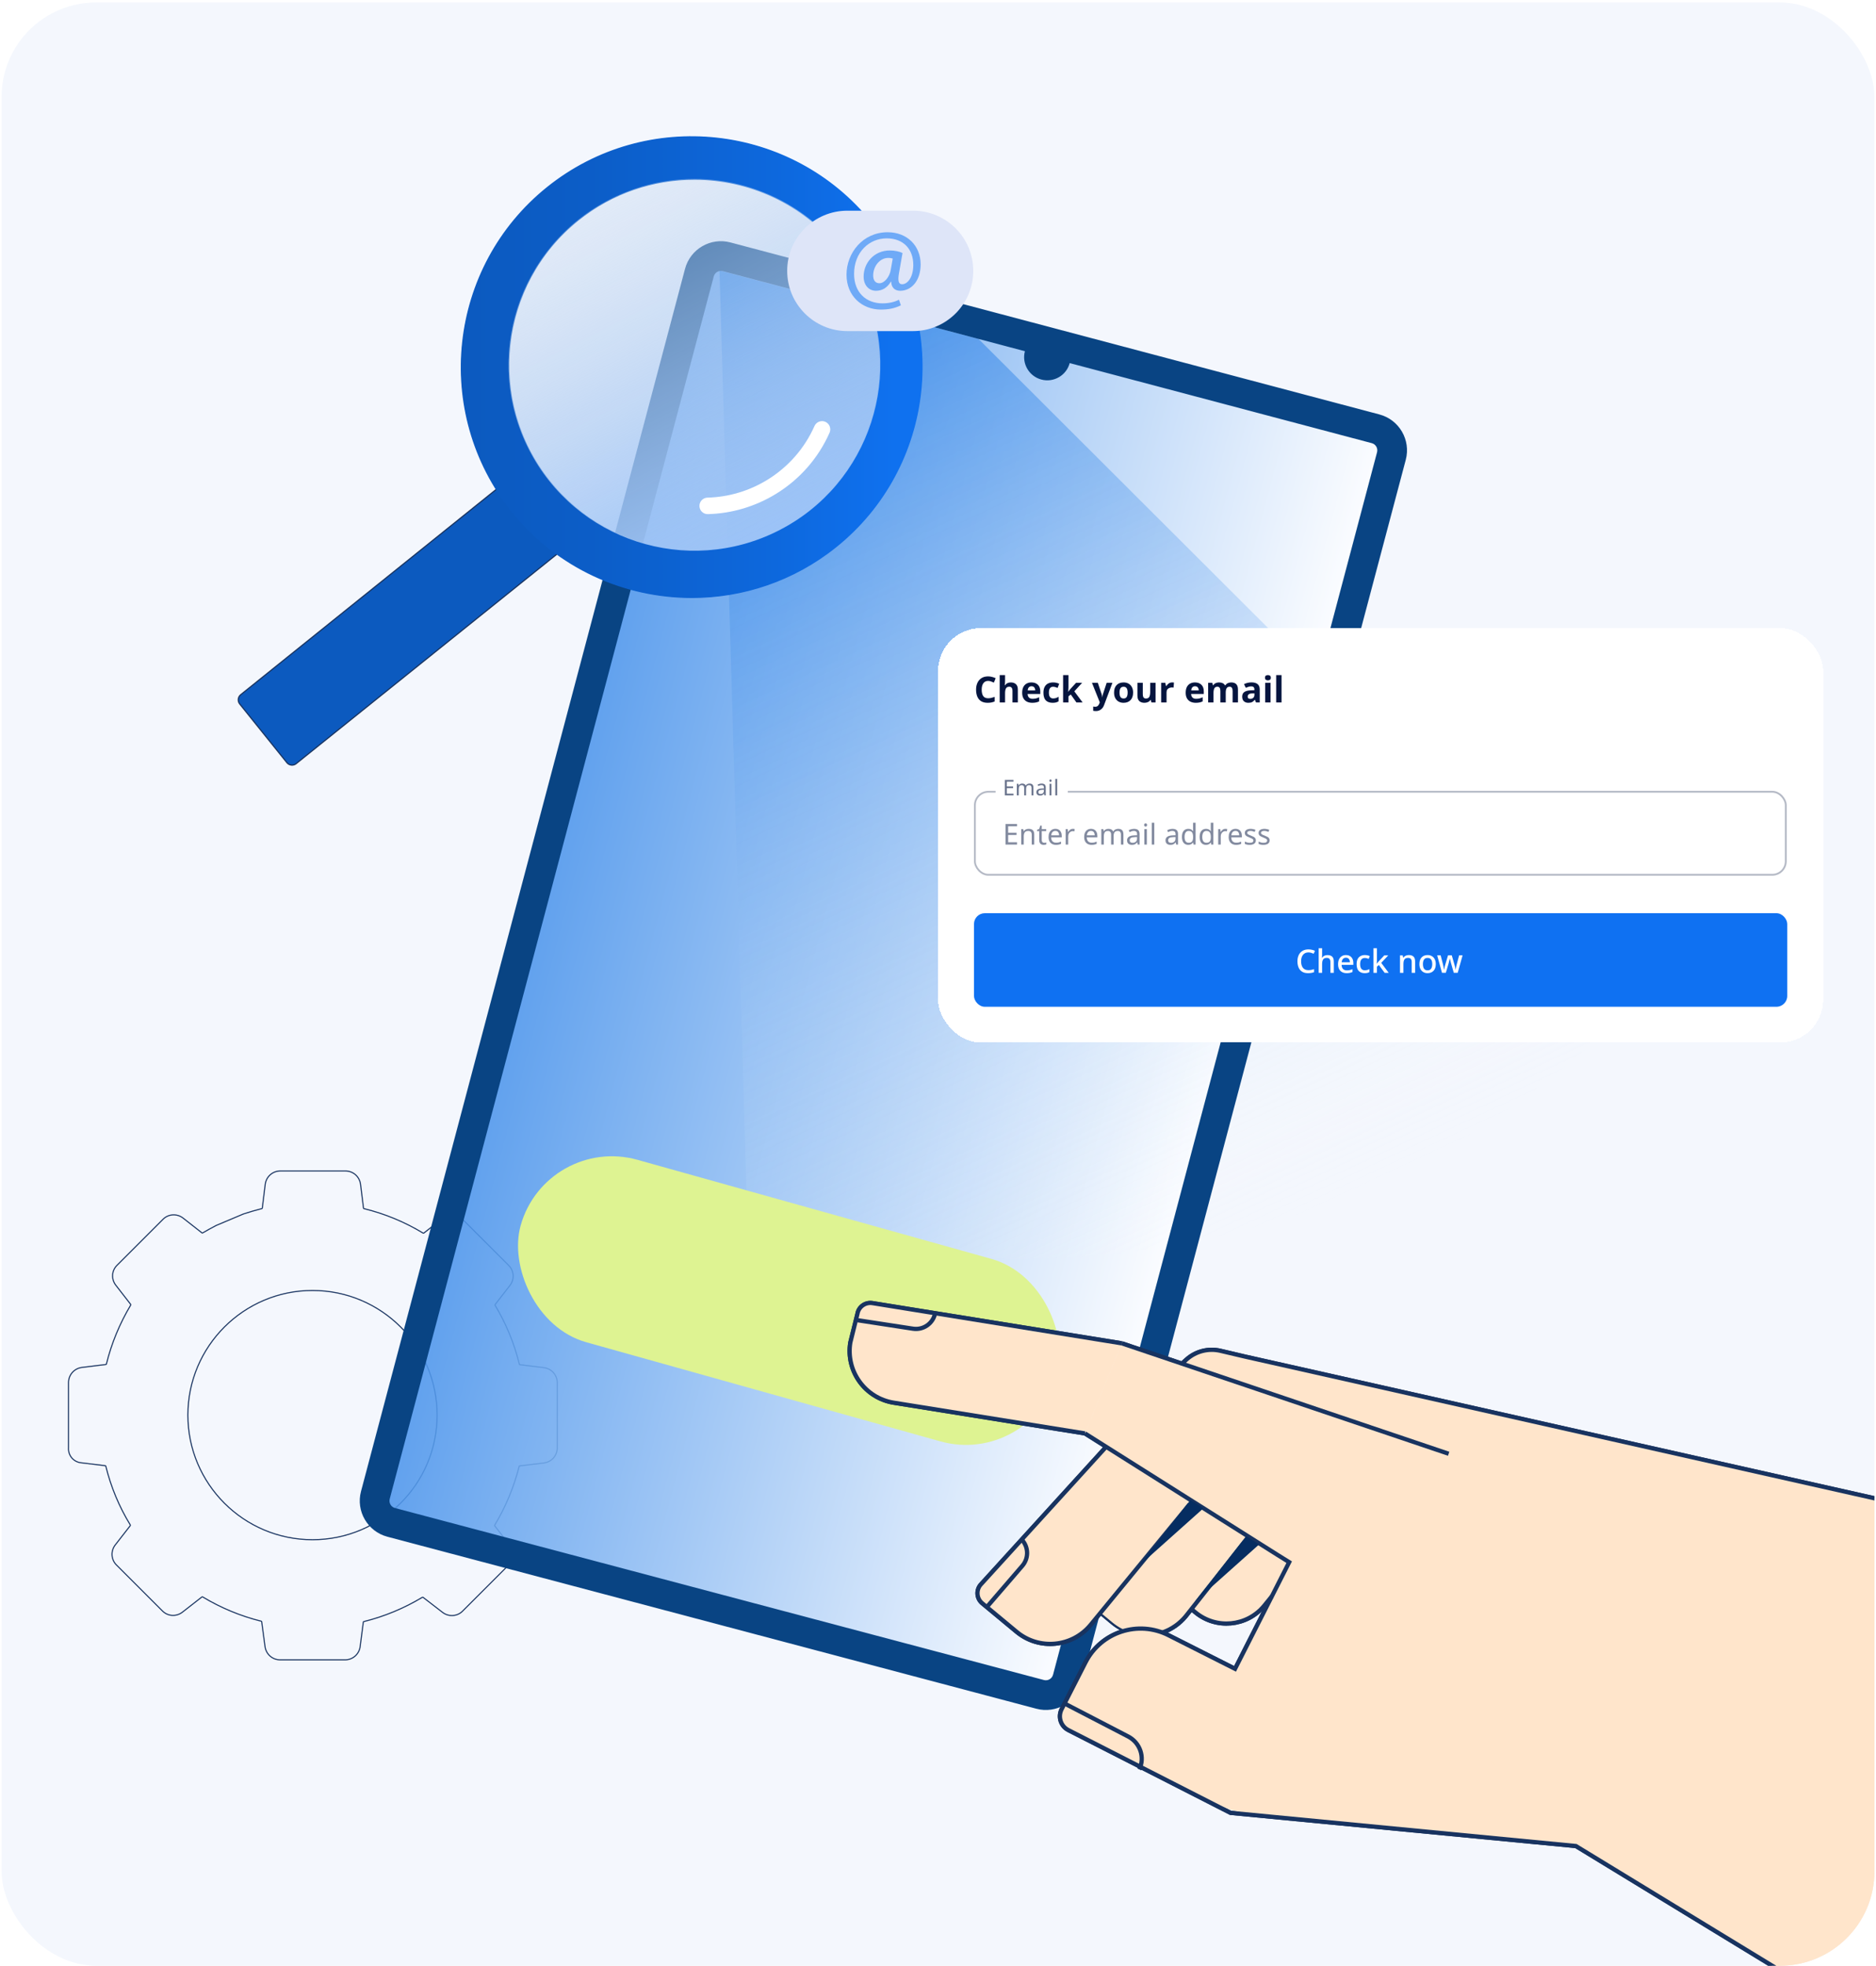 <svg width="584" height="612" viewBox="0 0 584 612" fill="none" xmlns="http://www.w3.org/2000/svg">
<g clip-path="url(#clip0_2519_15623)">
<rect x="0.5" y="0.77" width="583" height="611.17" rx="29.395" fill="#F4F7FD"/>
<g clip-path="url(#clip1_2519_15623)">
<path d="M25.223 455.369L32.767 456.283C32.886 456.283 32.946 456.344 32.946 456.463C34.532 462.909 37.083 469.047 40.548 474.708C40.609 474.769 40.609 474.888 40.548 474.949L35.863 480.968C34.406 482.851 34.586 485.531 36.232 487.167L50.582 501.517C52.286 503.22 54.897 503.339 56.781 501.886L62.861 497.143C62.922 497.082 63.041 497.082 63.102 497.143C68.762 500.551 74.9 503.102 81.286 504.687C81.404 504.687 81.466 504.806 81.466 504.867L82.502 512.59C82.81 514.962 84.812 516.726 87.187 516.726H107.434C109.805 516.726 111.811 514.962 112.119 512.59L113.094 504.989C113.094 504.87 113.155 504.809 113.274 504.809C119.659 503.224 125.801 500.673 131.458 497.265C131.519 497.204 131.638 497.204 131.699 497.265L137.776 501.95C139.659 503.407 142.339 503.227 143.975 501.581L158.324 487.232C160.028 485.528 160.147 482.916 158.694 481.032L154.009 475.013C153.948 474.952 153.948 474.833 154.009 474.772C157.416 469.112 159.967 462.974 161.61 456.527C161.61 456.409 161.729 456.348 161.79 456.348L169.334 455.433C171.705 455.125 173.47 453.123 173.47 450.752V430.444C173.47 428.072 171.705 426.067 169.334 425.759L161.851 424.844C161.732 424.844 161.671 424.783 161.671 424.665C160.086 418.218 157.535 412.019 154.127 406.359C154.066 406.298 154.066 406.179 154.127 406.118L158.751 400.159C160.208 398.276 160.028 395.596 158.382 393.96L144.032 379.611C142.329 377.907 139.717 377.788 137.833 379.242L131.936 383.866C131.875 383.927 131.756 383.927 131.695 383.866C125.977 380.397 119.778 377.846 113.332 376.264C113.213 376.264 113.152 376.146 113.152 376.085L112.237 368.669C111.929 366.298 109.927 364.533 107.556 364.533H87.248C84.877 364.533 82.871 366.298 82.566 368.669L81.652 376.085C81.652 376.203 81.591 376.264 81.472 376.264C79.589 376.752 77.644 377.301 75.812 377.907L67.302 381.494C65.907 382.223 64.443 383.019 63.109 383.805C63.048 383.866 62.929 383.866 62.868 383.805L56.971 379.181C55.087 377.724 52.408 377.904 50.771 379.55L36.422 393.899C34.718 395.603 34.599 398.215 36.053 400.098L40.677 406.057C40.738 406.118 40.738 406.237 40.677 406.298C37.269 412.016 34.718 418.157 33.133 424.604C33.133 424.722 33.014 424.783 32.953 424.783L25.47 425.698C23.099 426.006 21.334 428.008 21.334 430.383V450.691C21.155 453.123 22.919 455.125 25.23 455.376L25.223 455.369ZM97.278 401.738C118.741 401.738 136.072 419.126 136.072 440.532C136.072 461.937 118.684 479.325 97.278 479.325C75.873 479.325 58.485 461.937 58.485 440.532C58.485 419.126 75.873 401.738 97.278 401.738Z" stroke="#183360" stroke-width="0.339" stroke-miterlimit="10"/>
<path opacity="0.66" d="M435.287 137.621L220.211 80.635L116.001 473.945L331.076 530.931L435.287 137.621Z" fill="white"/>
<path opacity="0.66" d="M435.287 137.621L220.211 80.635L116.001 473.945L331.076 530.931L435.287 137.621Z" fill="url(#paint0_linear_2519_15623)"/>
<path opacity="0.66" d="M232.65 380.297L223.979 84.227L304.591 105.497L510.327 310.88L507.39 313.804C436.422 384.416 336.806 408.525 232.65 380.293V380.297Z" fill="url(#paint1_linear_2519_15623)"/>
<path d="M429.406 129.019L227.383 75.473C221.214 73.837 214.89 77.512 213.253 83.681L112.384 464.269C110.748 470.438 114.423 476.762 120.592 478.398L322.615 531.941C328.784 533.577 335.108 529.902 336.744 523.733L437.614 143.148C439.25 136.98 435.574 130.655 429.406 129.019ZM327.808 521.365C327.483 522.595 326.213 523.333 324.983 523.005L122.96 469.462C121.727 469.137 120.992 467.866 121.317 466.637L222.19 86.052C222.515 84.822 223.785 84.084 225.015 84.413L319.055 109.338C318.035 113.186 320.329 117.136 324.177 118.155C328.025 119.175 331.975 116.882 332.994 113.033L427.035 137.959C428.268 138.284 429.003 139.554 428.678 140.784L327.808 521.372V521.365Z" fill="#094483"/>
<path d="M182.259 165.364L168.17 176.685L92.192 237.735C91.308 238.443 90.017 238.304 89.309 237.42L74.621 219.144C73.913 218.26 74.052 216.97 74.936 216.262L165.003 143.895" fill="#0C5ABF"/>
<path d="M90.911 238.37C90.83 238.37 90.748 238.367 90.664 238.356C90.071 238.292 89.539 238.001 89.163 237.533L74.478 219.261C73.706 218.299 73.862 216.89 74.82 216.121L164.887 143.754L165.117 144.038L75.051 216.405C74.248 217.049 74.119 218.228 74.766 219.031L89.451 237.306C89.763 237.696 90.21 237.94 90.704 237.994C91.202 238.048 91.687 237.906 92.076 237.594L182.143 165.227L182.373 165.512L92.307 237.879C91.907 238.201 91.419 238.373 90.911 238.373V238.37Z" fill="#183360"/>
<path d="M170.395 58.383C139.518 83.193 134.596 128.338 159.406 159.218C184.216 190.098 229.361 195.017 260.242 170.204C291.119 145.394 296.041 100.249 271.227 69.368C246.421 38.491 201.276 33.573 170.395 58.383ZM179.945 68.518C204.846 48.511 241.251 52.478 261.261 77.38C281.268 102.281 277.301 138.687 252.4 158.696C227.498 178.703 191.093 174.736 171.083 149.835C151.076 124.933 155.043 88.528 179.945 68.518Z" fill="url(#paint2_linear_2519_15623)"/>
<path d="M215.388 186.166C194.328 186.166 173.451 176.982 159.264 159.327C134.43 128.419 139.372 83.068 170.28 58.234C201.187 33.4 246.539 38.343 271.373 69.25C296.206 100.158 291.264 145.509 260.357 170.343C247.105 180.99 231.194 186.166 215.388 186.166ZM170.51 58.522C139.759 83.23 134.843 128.348 159.552 159.1C173.664 176.664 194.439 185.8 215.391 185.8C231.119 185.8 246.942 180.654 260.13 170.058C290.881 145.35 295.797 100.232 271.088 69.484C246.38 38.732 201.262 33.817 170.51 58.522ZM216.285 171.634C214.165 171.634 212.031 171.518 209.89 171.285C194.483 169.604 180.652 162.027 170.944 149.947C150.903 125.005 154.89 88.413 179.833 68.373C191.916 58.664 207.054 54.243 222.461 55.924C237.867 57.604 251.698 65.182 261.407 77.261C281.447 102.204 277.46 138.795 252.518 158.836C242.115 167.196 229.442 171.634 216.285 171.634ZM216.119 55.971C203.443 55.971 190.689 60.117 180.063 68.657C155.28 88.569 151.317 124.934 171.232 149.717C180.879 161.722 194.622 169.252 209.93 170.919C225.242 172.589 240.282 168.192 252.288 158.548C277.07 138.636 281.034 102.271 261.119 77.488C249.744 63.332 232.999 55.968 216.116 55.968L216.119 55.971Z" fill="url(#paint3_linear_2519_15623)"/>
<path d="M267.769 87.376C282.237 115.871 270.868 150.701 242.373 165.169C213.877 179.637 179.047 168.269 164.579 139.773C150.111 111.278 161.479 76.448 189.975 61.98C210.645 51.485 234.646 54.585 251.793 67.955C258.287 73.016 263.795 79.55 267.769 87.379V87.376Z" fill="url(#paint4_linear_2519_15623)"/>
<path d="M218.488 155.672C218.938 155.221 219.551 154.94 220.236 154.92C226.814 154.75 233.271 152.823 238.907 149.354C245.405 145.353 250.469 139.571 253.552 132.623C254.127 131.326 255.645 130.743 256.939 131.316C258.236 131.892 258.819 133.409 258.247 134.703C254.744 142.603 248.989 149.181 241.6 153.727C235.191 157.67 227.851 159.859 220.371 160.052C218.952 160.089 217.773 158.968 217.736 157.552C217.715 156.82 218.007 156.149 218.488 155.668V155.672Z" fill="white"/>
<path d="M284.231 65.588H263.795C253.443 65.588 245.052 73.979 245.052 84.331C245.052 94.682 253.443 103.074 263.795 103.074H284.231C294.583 103.074 302.974 94.682 302.974 84.331C302.974 73.979 294.583 65.588 284.231 65.588Z" fill="#DEE5F8"/>
<path d="M280.434 95.057C278.425 96.026 276.559 96.372 274.174 96.372C268.466 96.372 263.521 92.256 263.521 85.511C263.521 78.767 268.571 72.297 276.318 72.297C282.409 72.297 286.593 76.518 286.593 82.293C286.593 87.412 283.72 90.525 280.228 90.525C278.707 90.525 277.494 89.661 277.426 87.69H277.321C276.18 89.593 274.625 90.525 272.687 90.525C270.539 90.525 268.849 88.865 268.849 86.097C268.849 81.843 272.098 77.968 277.013 77.968C278.534 77.968 280.058 78.313 280.956 78.764L279.848 85.095C279.435 87.412 279.743 88.486 280.783 88.486C282.409 88.553 284.31 86.446 284.31 82.466C284.31 77.693 281.369 74.201 276.01 74.201C270.651 74.201 265.875 78.455 265.875 85.271C265.875 91.047 269.611 94.438 274.73 94.438C276.6 94.438 278.466 94.058 279.852 93.296L280.441 95.061L280.434 95.057ZM277.907 80.495C277.562 80.39 277.115 80.288 276.525 80.288C273.896 80.288 271.82 82.849 271.82 85.786C271.82 87.205 272.477 88.174 273.754 88.174C275.383 88.174 276.938 86.097 277.284 84.058L277.907 80.495Z" fill="#6FAAF7"/>
<rect x="170.032" y="353.105" width="173.435" height="58.986" rx="29.493" transform="rotate(15.64 170.032 353.105)" fill="#DEF392"/>
</g>
<g clip-path="url(#clip2_2519_15623)">
<path d="M446.217 436.783L393.496 499.95C388.141 506.403 378.567 507.289 372.115 501.947L362.157 493.696C360.544 492.36 360.319 489.967 361.655 488.34L416.611 429.986L446.204 436.783H446.217Z" fill="#FFE5CB"/>
<path d="M426.197 430.976L369.086 503.215C363.321 510.157 353.033 511.122 346.091 505.357L335.38 496.471C333.648 495.03 333.397 492.451 334.838 490.719L394.356 423.664L426.197 430.976Z" fill="#FFE5CB"/>
<path d="M404.868 426.202L339.466 505.845C333.701 512.788 323.413 513.753 316.471 507.988L305.76 499.102C304.028 497.66 303.777 495.082 305.218 493.349L368.015 424.417C371.109 421.019 375.804 419.538 380.3 420.569L404.882 426.202H404.868Z" fill="#FFE5CB"/>
<path d="M670.602 684.465L727.303 498.798L588.261 467.499L387.467 422.289L403.123 483.103L406.521 523.433L568.4 622.144L670.602 684.465Z" fill="#FFE5CB"/>
<path d="M337.748 446.236L278.23 436.676C269.318 435.248 263.262 426.864 264.703 417.952L266.911 409.053C267.268 406.818 269.371 405.311 271.592 405.668L349.212 418.19L337.735 446.236H337.748Z" fill="#FFE5CB"/>
<path d="M403.256 490.598L337.748 446.234L349.226 418.188L450.965 452.568L403.256 490.598Z" fill="#FFE5CB"/>
<path d="M401.576 485.826L384.465 519.532V519.625L363.837 509.099C354.369 504.259 342.76 508.028 337.933 517.496L330.475 532.107C329.272 534.474 330.211 537.383 332.578 538.587L373.53 559.493C379.824 562.706 386.661 564.703 393.695 565.377L490.582 574.699L401.576 485.826Z" fill="#FFE5CB"/>
<path d="M370.871 500.9L372.114 501.932C378.567 507.287 388.141 506.388 393.496 499.935L395.942 496.92" stroke="#183360" stroke-width="1.322"/>
<path d="M387.466 479.955L369.086 503.201C367.195 505.476 364.815 507.116 362.223 508.081C362.17 508.107 362.104 508.12 362.051 508.147L361.932 508.187L361.827 508.226" stroke="#183360" stroke-width="1.322"/>
<path d="M342.402 502.289L346.091 505.344C346.964 506.058 347.876 506.679 348.842 507.195C349.159 507.367 349.476 507.512 349.794 507.658" stroke="#183360" stroke-width="0.661"/>
<path d="M344.174 450.588L305.232 493.365C303.79 495.097 304.028 497.676 305.774 499.117L316.485 508.003C323.427 513.768 333.728 512.803 339.48 505.861L370.329 468.294" stroke="#183360" stroke-width="1.322"/>
<path d="M337.748 446.236L278.23 436.676C269.318 435.248 263.262 426.864 264.703 417.952L266.911 409.053C267.268 406.818 269.371 405.311 271.592 405.668L349.212 418.19" stroke="#183360" stroke-width="1.322"/>
<path d="M349.226 418.188L450.965 452.568" stroke="#183360" stroke-width="1.322"/>
<path d="M337.748 446.238L397.504 483.937L401.325 486.318L384.465 519.521L363.837 509.101C354.369 504.261 342.76 508.03 337.933 517.498L330.475 532.11C329.272 534.477 330.211 537.386 332.578 538.589L383.051 564.348L490.582 574.688L568.4 622.146L670.602 684.467L727.303 498.8L588.261 467.501L387.467 422.291L379.943 420.519C376.201 419.633 372.26 420.638 369.391 423.19L368.016 424.42" stroke="#183360" stroke-width="1.322"/>
<path d="M354.581 487.451L370.581 466.955L374.653 469.52L354.581 487.451Z" fill="#062D61"/>
<path d="M371.903 498.719L387.903 478.223L391.976 480.788L371.903 498.719Z" fill="#062D61"/>
<path d="M266.964 410.994L284.221 413.639C287.447 414.128 290.475 411.999 291.11 408.812" stroke="#183360" stroke-width="1.322"/>
<path d="M306.858 500.676L318.257 487.453C320.386 484.98 320.187 481.278 317.82 479.043" stroke="#183360" stroke-width="1.322"/>
<path d="M331.281 530.256L351.195 540.583C354.911 542.514 356.458 547.023 354.686 550.818" stroke="#183360" stroke-width="1.322"/>
<path d="M446.217 436.783L393.496 499.95C388.141 506.403 378.567 507.289 372.115 501.947L362.157 493.696C360.544 492.36 360.319 489.967 361.655 488.34L416.611 429.986L446.204 436.783H446.217Z" fill="#FFE5CB"/>
<path d="M426.197 430.976L369.086 503.215C363.321 510.157 353.033 511.122 346.091 505.357L335.38 496.471C333.648 495.03 333.397 492.451 334.838 490.719L394.356 423.664L426.197 430.976Z" fill="#FFE5CB"/>
<path d="M404.868 426.202L339.466 505.845C333.701 512.788 323.413 513.753 316.471 507.988L305.76 499.102C304.028 497.66 303.777 495.082 305.218 493.349L368.015 424.417C371.109 421.019 375.804 419.538 380.3 420.569L404.882 426.202H404.868Z" fill="#FFE5CB"/>
<path d="M670.602 684.465L727.303 498.798L588.261 467.499L387.467 422.289L403.123 483.103L406.521 523.433L568.4 622.144L670.602 684.465Z" fill="#FFE5CB"/>
<path d="M337.748 446.236L278.23 436.676C269.318 435.248 263.262 426.864 264.703 417.952L266.911 409.053C267.268 406.818 269.371 405.311 271.592 405.668L349.212 418.19L337.735 446.236H337.748Z" fill="#FFE5CB"/>
<path d="M403.256 490.598L337.748 446.234L349.226 418.188L450.965 452.568L403.256 490.598Z" fill="#FFE5CB"/>
<path d="M401.576 485.826L384.465 519.532V519.625L363.837 509.099C354.369 504.259 342.76 508.028 337.933 517.496L330.475 532.107C329.272 534.474 330.211 537.383 332.578 538.587L373.53 559.493C379.824 562.706 386.661 564.703 393.695 565.377L490.582 574.699L401.576 485.826Z" fill="#FFE5CB"/>
<path d="M370.871 500.9L372.114 501.932C378.567 507.287 388.141 506.388 393.496 499.935L395.942 496.92" stroke="#183360" stroke-width="1.322"/>
<path d="M387.466 479.955L369.086 503.201C367.195 505.476 364.815 507.116 362.223 508.081C362.17 508.107 362.104 508.12 362.051 508.147L361.932 508.187L361.827 508.226" stroke="#183360" stroke-width="1.322"/>
<path d="M342.402 502.289L346.091 505.344C346.964 506.058 347.876 506.679 348.842 507.195C349.159 507.367 349.476 507.512 349.794 507.658" stroke="#183360" stroke-width="0.661"/>
<path d="M344.174 450.588L305.232 493.365C303.79 495.097 304.028 497.676 305.774 499.117L316.485 508.003C323.427 513.768 333.728 512.803 339.48 505.861L370.329 468.294" stroke="#183360" stroke-width="1.322"/>
<path d="M337.748 446.236L278.23 436.676C269.318 435.248 263.262 426.864 264.703 417.952L266.911 409.053C267.268 406.818 269.371 405.311 271.592 405.668L349.212 418.19" stroke="#183360" stroke-width="1.322"/>
<path d="M349.226 418.188L450.965 452.568" stroke="#183360" stroke-width="1.322"/>
<path d="M337.748 446.238L397.504 483.937L401.325 486.318L384.465 519.521L363.837 509.101C354.369 504.261 342.76 508.03 337.933 517.498L330.475 532.11C329.272 534.477 330.211 537.386 332.578 538.589L383.051 564.348L490.582 574.688L568.4 622.146L670.602 684.467L727.303 498.8L588.261 467.501L387.467 422.291L379.943 420.519C376.201 419.633 372.26 420.638 369.391 423.19L368.016 424.42" stroke="#183360" stroke-width="1.322"/>
<path d="M354.581 487.451L370.581 466.955L374.653 469.52L354.581 487.451Z" fill="#062D61"/>
<path d="M371.903 498.719L387.903 478.223L391.976 480.788L371.903 498.719Z" fill="#062D61"/>
<path d="M266.964 410.994L284.221 413.639C287.447 414.128 290.475 411.999 291.11 408.812" stroke="#183360" stroke-width="1.322"/>
<path d="M306.858 500.676L318.257 487.453C320.386 484.98 320.187 481.278 317.82 479.043" stroke="#183360" stroke-width="1.322"/>
<path d="M331.281 530.256L351.195 540.583C354.911 542.514 356.458 547.023 354.686 550.818" stroke="#183360" stroke-width="1.322"/>
</g>
<g filter="url(#filter0_d_2519_15623)">
<rect x="292" y="190.613" width="275.578" height="129.066" rx="13.443" fill="white" shape-rendering="crispEdges"/>
<path d="M307.605 207.078C306.955 207.078 306.459 207.321 306.115 207.806C305.771 208.292 305.6 208.957 305.6 209.801C305.6 210.652 305.757 211.313 306.07 211.783C306.391 212.246 306.903 212.478 307.605 212.478C307.934 212.478 308.258 212.441 308.58 212.366C308.908 212.291 309.263 212.187 309.644 212.052V213.475C309.293 213.617 308.945 213.721 308.602 213.789C308.258 213.856 307.874 213.889 307.448 213.889C306.627 213.889 305.947 213.721 305.409 213.385C304.879 213.042 304.487 212.564 304.233 211.951C303.979 211.331 303.852 210.611 303.852 209.789C303.852 208.983 303.998 208.27 304.289 207.65C304.58 207.03 305.002 206.544 305.555 206.193C306.115 205.842 306.798 205.667 307.605 205.667C308.001 205.667 308.397 205.719 308.792 205.824C309.196 205.921 309.58 206.055 309.946 206.227L309.397 207.605C309.099 207.463 308.796 207.34 308.49 207.235C308.191 207.131 307.896 207.078 307.605 207.078ZM312.878 207C312.878 207.299 312.867 207.586 312.844 207.863C312.83 208.139 312.815 208.333 312.8 208.445H312.889C313.083 208.131 313.334 207.904 313.64 207.762C313.946 207.62 314.286 207.549 314.659 207.549C315.324 207.549 315.854 207.728 316.25 208.087C316.653 208.438 316.855 209.005 316.855 209.789V213.777H315.186V210.204C315.186 209.323 314.857 208.882 314.2 208.882C313.7 208.882 313.352 209.057 313.158 209.408C312.971 209.752 312.878 210.249 312.878 210.898V213.777H311.209V205.264H312.878V207ZM321.092 207.549C321.936 207.549 322.604 207.792 323.097 208.277C323.59 208.755 323.837 209.438 323.837 210.327V211.134H319.893C319.908 211.604 320.046 211.974 320.308 212.243C320.577 212.511 320.946 212.646 321.417 212.646C321.813 212.646 322.171 212.609 322.492 212.534C322.813 212.452 323.146 212.329 323.489 212.164V213.452C323.191 213.602 322.873 213.71 322.537 213.777C322.208 213.852 321.809 213.889 321.338 213.889C320.726 213.889 320.185 213.777 319.714 213.553C319.244 213.322 318.874 212.975 318.605 212.511C318.336 212.048 318.202 211.466 318.202 210.764C318.202 210.047 318.321 209.453 318.56 208.983C318.807 208.505 319.146 208.146 319.58 207.907C320.013 207.668 320.517 207.549 321.092 207.549ZM321.103 208.736C320.782 208.736 320.513 208.841 320.297 209.05C320.087 209.259 319.964 209.584 319.927 210.025H322.268C322.261 209.651 322.164 209.345 321.977 209.106C321.79 208.86 321.499 208.736 321.103 208.736ZM327.677 213.889C326.766 213.889 326.06 213.639 325.56 213.139C325.067 212.631 324.82 211.836 324.82 210.753C324.82 210.006 324.947 209.397 325.201 208.927C325.455 208.456 325.806 208.109 326.254 207.885C326.71 207.661 327.233 207.549 327.823 207.549C328.241 207.549 328.603 207.59 328.909 207.672C329.223 207.754 329.495 207.851 329.727 207.963L329.234 209.252C328.973 209.147 328.726 209.061 328.495 208.994C328.271 208.927 328.047 208.893 327.823 208.893C326.956 208.893 326.523 209.509 326.523 210.742C326.523 211.354 326.635 211.806 326.859 212.097C327.091 212.388 327.412 212.534 327.823 212.534C328.174 212.534 328.483 212.489 328.752 212.399C329.021 212.302 329.283 212.172 329.536 212.007V213.43C329.283 213.594 329.014 213.71 328.73 213.777C328.454 213.852 328.103 213.889 327.677 213.889ZM332.613 209.072C332.613 209.304 332.602 209.535 332.58 209.767C332.565 209.991 332.546 210.219 332.524 210.45H332.546C332.658 210.293 332.774 210.137 332.894 209.98C333.013 209.815 333.14 209.662 333.274 209.52L334.988 207.661H336.87L334.439 210.316L337.016 213.777H335.089L333.33 211.302L332.613 211.873V213.777H330.944V205.264H332.613V209.072ZM339.927 207.661H341.753L342.907 211.1C342.967 211.264 343.012 211.436 343.042 211.615C343.071 211.787 343.094 211.97 343.109 212.164H343.142C343.165 211.97 343.195 211.787 343.232 211.615C343.277 211.436 343.325 211.264 343.378 211.1L344.509 207.661H346.301L343.714 214.562C343.482 215.196 343.142 215.671 342.694 215.984C342.254 216.305 341.742 216.466 341.16 216.466C340.973 216.466 340.809 216.455 340.667 216.432C340.532 216.417 340.413 216.399 340.308 216.376V215.054C340.39 215.069 340.487 215.084 340.599 215.099C340.719 215.114 340.842 215.122 340.969 215.122C341.32 215.122 341.596 215.013 341.798 214.797C342.007 214.588 342.16 214.334 342.257 214.035L342.358 213.733L339.927 207.661ZM352.735 210.708C352.735 211.724 352.466 212.508 351.929 213.06C351.399 213.613 350.674 213.889 349.755 213.889C349.188 213.889 348.68 213.766 348.232 213.52C347.791 213.273 347.444 212.915 347.19 212.444C346.936 211.966 346.809 211.388 346.809 210.708C346.809 209.692 347.074 208.912 347.605 208.367C348.135 207.821 348.863 207.549 349.789 207.549C350.364 207.549 350.872 207.672 351.313 207.919C351.753 208.165 352.101 208.523 352.354 208.994C352.608 209.457 352.735 210.028 352.735 210.708ZM348.512 210.708C348.512 211.313 348.609 211.772 348.803 212.086C349.005 212.392 349.33 212.545 349.778 212.545C350.219 212.545 350.536 212.392 350.73 212.086C350.932 211.772 351.033 211.313 351.033 210.708C351.033 210.103 350.932 209.651 350.73 209.352C350.536 209.046 350.215 208.893 349.767 208.893C349.326 208.893 349.005 209.046 348.803 209.352C348.609 209.651 348.512 210.103 348.512 210.708ZM359.727 207.661V213.777H358.45L358.226 212.993H358.136C357.942 213.307 357.673 213.535 357.33 213.677C356.994 213.818 356.635 213.889 356.254 213.889C355.597 213.889 355.071 213.714 354.675 213.363C354.279 213.004 354.081 212.433 354.081 211.649V207.661H355.75V211.234C355.75 211.668 355.829 211.996 355.986 212.22C356.142 212.444 356.393 212.556 356.736 212.556C357.244 212.556 357.591 212.385 357.778 212.041C357.965 211.69 358.058 211.19 358.058 210.54V207.661H359.727ZM364.894 207.549C364.976 207.549 365.073 207.553 365.185 207.56C365.297 207.568 365.387 207.579 365.454 207.594L365.331 209.162C365.279 209.147 365.2 209.136 365.096 209.128C364.999 209.113 364.913 209.106 364.838 209.106C364.554 209.106 364.282 209.158 364.02 209.263C363.759 209.36 363.546 209.52 363.382 209.744C363.225 209.969 363.146 210.275 363.146 210.663V213.777H361.477V207.661H362.743L362.99 208.691H363.068C363.247 208.378 363.494 208.109 363.807 207.885C364.121 207.661 364.483 207.549 364.894 207.549ZM371.995 207.549C372.839 207.549 373.507 207.792 374 208.277C374.493 208.755 374.739 209.438 374.739 210.327V211.134H370.796C370.811 211.604 370.949 211.974 371.211 212.243C371.479 212.511 371.849 212.646 372.32 212.646C372.715 212.646 373.074 212.609 373.395 212.534C373.716 212.452 374.049 212.329 374.392 212.164V213.452C374.093 213.602 373.776 213.71 373.44 213.777C373.111 213.852 372.712 213.889 372.241 213.889C371.629 213.889 371.087 213.777 370.617 213.553C370.146 213.322 369.777 212.975 369.508 212.511C369.239 212.048 369.105 211.466 369.105 210.764C369.105 210.047 369.224 209.453 369.463 208.983C369.71 208.505 370.049 208.146 370.482 207.907C370.916 207.668 371.42 207.549 371.995 207.549ZM372.006 208.736C371.685 208.736 371.416 208.841 371.199 209.05C370.99 209.259 370.867 209.584 370.83 210.025H373.171C373.164 209.651 373.066 209.345 372.88 209.106C372.693 208.86 372.402 208.736 372.006 208.736ZM383.274 207.549C383.968 207.549 384.491 207.728 384.842 208.087C385.2 208.438 385.38 209.005 385.38 209.789V213.777H383.71V210.204C383.71 209.323 383.404 208.882 382.792 208.882C382.351 208.882 382.038 209.039 381.851 209.352C381.664 209.666 381.571 210.118 381.571 210.708V213.777H379.902V210.204C379.902 209.323 379.595 208.882 378.983 208.882C378.52 208.882 378.199 209.057 378.02 209.408C377.848 209.752 377.762 210.249 377.762 210.898V213.777H376.093V207.661H377.37L377.594 208.445H377.684C377.87 208.131 378.124 207.904 378.445 207.762C378.774 207.62 379.114 207.549 379.465 207.549C379.913 207.549 380.294 207.624 380.607 207.773C380.921 207.915 381.16 208.139 381.324 208.445H381.47C381.657 208.131 381.914 207.904 382.243 207.762C382.579 207.62 382.923 207.549 383.274 207.549ZM389.608 207.538C390.429 207.538 391.056 207.717 391.49 208.075C391.93 208.426 392.151 208.968 392.151 209.7V213.777H390.985L390.661 212.948H390.616C390.354 213.277 390.078 213.516 389.787 213.665C389.496 213.815 389.096 213.889 388.588 213.889C388.043 213.889 387.591 213.733 387.233 213.419C386.874 213.098 386.695 212.609 386.695 211.951C386.695 211.302 386.923 210.824 387.378 210.517C387.834 210.204 388.517 210.032 389.428 210.002L390.493 209.969V209.7C390.493 209.379 390.407 209.143 390.235 208.994C390.071 208.845 389.839 208.77 389.54 208.77C389.242 208.77 388.95 208.815 388.667 208.904C388.383 208.986 388.099 209.091 387.815 209.218L387.266 208.087C387.595 207.915 387.957 207.78 388.353 207.683C388.756 207.586 389.174 207.538 389.608 207.538ZM389.843 210.966C389.305 210.98 388.932 211.078 388.723 211.257C388.513 211.436 388.409 211.671 388.409 211.963C388.409 212.216 388.484 212.399 388.633 212.511C388.782 212.616 388.977 212.668 389.215 212.668C389.574 212.668 389.876 212.564 390.123 212.355C390.369 212.138 390.493 211.836 390.493 211.447V210.943L389.843 210.966ZM394.699 205.264C394.946 205.264 395.159 205.323 395.338 205.443C395.517 205.555 395.607 205.768 395.607 206.081C395.607 206.388 395.517 206.6 395.338 206.72C395.159 206.839 394.946 206.899 394.699 206.899C394.445 206.899 394.229 206.839 394.049 206.72C393.878 206.6 393.792 206.388 393.792 206.081C393.792 205.768 393.878 205.555 394.049 205.443C394.229 205.323 394.445 205.264 394.699 205.264ZM395.528 207.661V213.777H393.859V207.661H395.528ZM398.941 213.777H397.272V205.264H398.941V213.777Z" fill="#05153F"/>
<rect x="303.482" y="241.583" width="252.44" height="25.839" rx="4.201" stroke="#B4B9C5" stroke-width="0.56"/>
<path d="M316.609 258.023H313.034V251.625H316.609V252.333H313.84V254.331H316.448V255.03H313.84V257.315H316.609V258.023ZM320.218 253.13C320.792 253.13 321.225 253.271 321.517 253.551C321.81 253.826 321.957 254.274 321.957 254.896V258.023H321.177V254.95C321.177 254.179 320.818 253.793 320.102 253.793C319.57 253.793 319.202 253.943 318.999 254.242C318.796 254.54 318.695 254.97 318.695 255.532V258.023H317.906V253.22H318.542L318.659 253.874H318.703C318.859 253.623 319.074 253.438 319.349 253.318C319.624 253.193 319.913 253.13 320.218 253.13ZM325.05 257.468C325.169 257.468 325.292 257.459 325.417 257.441C325.543 257.417 325.644 257.393 325.722 257.369V257.97C325.638 258.011 325.519 258.044 325.364 258.068C325.208 258.098 325.059 258.113 324.916 258.113C324.665 258.113 324.432 258.071 324.216 257.988C324.007 257.898 323.837 257.746 323.706 257.531C323.574 257.315 323.509 257.014 323.509 256.625V253.829H322.827V253.453L323.517 253.139L323.831 252.118H324.297V253.22H325.686V253.829H324.297V256.607C324.297 256.9 324.366 257.118 324.503 257.262C324.647 257.399 324.829 257.468 325.05 257.468ZM328.539 253.13C328.951 253.13 329.304 253.22 329.597 253.399C329.895 253.578 330.122 253.832 330.278 254.161C330.439 254.483 330.52 254.863 330.52 255.299V255.774H327.231C327.243 256.318 327.38 256.733 327.643 257.02C327.912 257.301 328.285 257.441 328.763 257.441C329.068 257.441 329.337 257.414 329.57 257.36C329.809 257.301 330.054 257.217 330.305 257.109V257.799C330.06 257.907 329.818 257.985 329.579 258.032C329.34 258.086 329.056 258.113 328.727 258.113C328.273 258.113 327.87 258.02 327.517 257.835C327.171 257.65 326.899 257.375 326.702 257.011C326.511 256.64 326.415 256.189 326.415 255.658C326.415 255.132 326.502 254.681 326.675 254.304C326.854 253.928 327.102 253.638 327.419 253.435C327.741 253.232 328.115 253.13 328.539 253.13ZM328.53 253.776C328.154 253.776 327.855 253.898 327.634 254.143C327.419 254.382 327.29 254.717 327.249 255.147H329.695C329.689 254.74 329.594 254.412 329.408 254.161C329.223 253.904 328.93 253.776 328.53 253.776ZM333.983 253.13C334.073 253.13 334.168 253.136 334.27 253.148C334.377 253.154 334.47 253.166 334.548 253.184L334.449 253.91C334.371 253.892 334.285 253.877 334.189 253.865C334.099 253.853 334.013 253.847 333.929 253.847C333.684 253.847 333.454 253.916 333.239 254.053C333.024 254.185 332.851 254.373 332.719 254.618C332.594 254.857 332.531 255.138 332.531 255.46V258.023H331.743V253.22H332.388L332.477 254.098H332.513C332.669 253.835 332.869 253.608 333.114 253.417C333.359 253.226 333.648 253.13 333.983 253.13ZM339.628 253.13C340.04 253.13 340.392 253.22 340.685 253.399C340.984 253.578 341.211 253.832 341.366 254.161C341.528 254.483 341.608 254.863 341.608 255.299V255.774H338.319C338.331 256.318 338.469 256.733 338.731 257.02C339 257.301 339.374 257.441 339.852 257.441C340.156 257.441 340.425 257.414 340.658 257.36C340.897 257.301 341.142 257.217 341.393 257.109V257.799C341.148 257.907 340.906 257.985 340.667 258.032C340.428 258.086 340.144 258.113 339.816 258.113C339.362 258.113 338.958 258.02 338.606 257.835C338.259 257.65 337.988 257.375 337.79 257.011C337.599 256.64 337.504 256.189 337.504 255.658C337.504 255.132 337.59 254.681 337.764 254.304C337.943 253.928 338.191 253.638 338.507 253.435C338.83 253.232 339.203 253.13 339.628 253.13ZM339.619 253.776C339.242 253.776 338.944 253.898 338.722 254.143C338.507 254.382 338.379 254.717 338.337 255.147H340.784C340.778 254.74 340.682 254.412 340.497 254.161C340.312 253.904 340.019 253.776 339.619 253.776ZM348.101 253.13C348.644 253.13 349.051 253.271 349.319 253.551C349.588 253.826 349.723 254.274 349.723 254.896V258.023H348.943V254.932C348.943 254.173 348.617 253.793 347.966 253.793C347.5 253.793 347.166 253.928 346.963 254.197C346.765 254.466 346.667 254.857 346.667 255.371V258.023H345.887V254.932C345.887 254.173 345.558 253.793 344.901 253.793C344.417 253.793 344.083 253.943 343.898 254.242C343.712 254.54 343.62 254.97 343.62 255.532V258.023H342.831V253.22H343.467L343.584 253.874H343.629C343.778 253.623 343.978 253.438 344.229 253.318C344.486 253.193 344.758 253.13 345.045 253.13C345.797 253.13 346.287 253.399 346.514 253.937H346.559C346.721 253.662 346.939 253.459 347.213 253.327C347.494 253.196 347.79 253.13 348.101 253.13ZM353.026 253.139C353.611 253.139 354.045 253.268 354.325 253.525C354.606 253.781 354.747 254.191 354.747 254.752V258.023H354.173L354.021 257.342H353.985C353.776 257.605 353.555 257.799 353.322 257.925C353.095 258.05 352.778 258.113 352.372 258.113C351.935 258.113 351.574 258 351.287 257.773C351 257.539 350.857 257.178 350.857 256.688C350.857 256.21 351.045 255.843 351.422 255.586C351.798 255.323 352.378 255.18 353.16 255.156L353.976 255.129V254.842C353.976 254.442 353.889 254.164 353.716 254.009C353.543 253.853 353.298 253.776 352.981 253.776C352.73 253.776 352.491 253.814 352.264 253.892C352.037 253.964 351.825 254.047 351.628 254.143L351.386 253.551C351.595 253.438 351.843 253.342 352.13 253.265C352.416 253.181 352.715 253.139 353.026 253.139ZM353.259 255.702C352.661 255.726 352.246 255.822 352.013 255.989C351.786 256.156 351.673 256.392 351.673 256.697C351.673 256.966 351.753 257.163 351.915 257.289C352.082 257.414 352.294 257.477 352.551 257.477C352.957 257.477 353.295 257.366 353.564 257.145C353.832 256.918 353.967 256.572 353.967 256.106V255.675L353.259 255.702ZM356.633 251.419C356.753 251.419 356.857 251.46 356.947 251.544C357.043 251.622 357.09 251.747 357.09 251.92C357.09 252.088 357.043 252.213 356.947 252.297C356.857 252.38 356.753 252.422 356.633 252.422C356.502 252.422 356.391 252.38 356.302 252.297C356.212 252.213 356.167 252.088 356.167 251.92C356.167 251.747 356.212 251.622 356.302 251.544C356.391 251.46 356.502 251.419 356.633 251.419ZM357.019 253.22V258.023H356.23V253.22H357.019ZM359.329 258.023H358.541V251.212H359.329V258.023ZM364.998 253.139C365.584 253.139 366.017 253.268 366.298 253.525C366.579 253.781 366.719 254.191 366.719 254.752V258.023H366.145L365.993 257.342H365.957C365.748 257.605 365.527 257.799 365.294 257.925C365.067 258.05 364.75 258.113 364.344 258.113C363.908 258.113 363.547 258 363.26 257.773C362.973 257.539 362.83 257.178 362.83 256.688C362.83 256.21 363.018 255.843 363.394 255.586C363.771 255.323 364.35 255.18 365.133 255.156L365.948 255.129V254.842C365.948 254.442 365.862 254.164 365.688 254.009C365.515 253.853 365.27 253.776 364.954 253.776C364.703 253.776 364.464 253.814 364.237 253.892C364.01 253.964 363.797 254.047 363.6 254.143L363.358 253.551C363.567 253.438 363.815 253.342 364.102 253.265C364.389 253.181 364.688 253.139 364.998 253.139ZM365.231 255.702C364.634 255.726 364.219 255.822 363.986 255.989C363.759 256.156 363.645 256.392 363.645 256.697C363.645 256.966 363.726 257.163 363.887 257.289C364.054 257.414 364.266 257.477 364.523 257.477C364.93 257.477 365.267 257.366 365.536 257.145C365.805 256.918 365.939 256.572 365.939 256.106V255.675L365.231 255.702ZM369.905 258.113C369.308 258.113 368.83 257.907 368.472 257.495C368.113 257.076 367.934 256.455 367.934 255.631C367.934 254.806 368.113 254.185 368.472 253.767C368.836 253.342 369.317 253.13 369.914 253.13C370.285 253.13 370.587 253.199 370.82 253.336C371.058 253.474 371.253 253.641 371.402 253.838H371.456C371.45 253.761 371.438 253.647 371.42 253.498C371.408 253.342 371.402 253.22 371.402 253.13V251.212H372.191V258.023H371.554L371.438 257.378H371.402C371.259 257.581 371.067 257.755 370.828 257.898C370.589 258.041 370.282 258.113 369.905 258.113ZM370.031 257.459C370.539 257.459 370.894 257.321 371.097 257.047C371.306 256.766 371.411 256.345 371.411 255.783V255.64C371.411 255.042 371.312 254.585 371.115 254.268C370.918 253.946 370.554 253.784 370.022 253.784C369.598 253.784 369.278 253.955 369.063 254.295C368.854 254.63 368.749 255.081 368.749 255.649C368.749 256.222 368.854 256.667 369.063 256.984C369.278 257.301 369.601 257.459 370.031 257.459ZM375.419 258.113C374.822 258.113 374.344 257.907 373.985 257.495C373.627 257.076 373.447 256.455 373.447 255.631C373.447 254.806 373.627 254.185 373.985 253.767C374.35 253.342 374.831 253.13 375.428 253.13C375.798 253.13 376.1 253.199 376.333 253.336C376.572 253.474 376.766 253.641 376.916 253.838H376.969C376.963 253.761 376.952 253.647 376.934 253.498C376.922 253.342 376.916 253.22 376.916 253.13V251.212H377.704V258.023H377.068L376.952 257.378H376.916C376.772 257.581 376.581 257.755 376.342 257.898C376.103 258.041 375.795 258.113 375.419 258.113ZM375.545 257.459C376.052 257.459 376.408 257.321 376.611 257.047C376.82 256.766 376.925 256.345 376.925 255.783V255.64C376.925 255.042 376.826 254.585 376.629 254.268C376.432 253.946 376.067 253.784 375.536 253.784C375.111 253.784 374.792 253.955 374.577 254.295C374.368 254.63 374.263 255.081 374.263 255.649C374.263 256.222 374.368 256.667 374.577 256.984C374.792 257.301 375.114 257.459 375.545 257.459ZM381.47 253.13C381.56 253.13 381.656 253.136 381.757 253.148C381.865 253.154 381.957 253.166 382.035 253.184L381.936 253.91C381.859 253.892 381.772 253.877 381.677 253.865C381.587 253.853 381.5 253.847 381.417 253.847C381.172 253.847 380.942 253.916 380.727 254.053C380.512 254.185 380.338 254.373 380.207 254.618C380.081 254.857 380.019 255.138 380.019 255.46V258.023H379.23V253.22H379.875L379.965 254.098H380.001C380.156 253.835 380.356 253.608 380.601 253.417C380.846 253.226 381.136 253.13 381.47 253.13ZM384.612 253.13C385.024 253.13 385.377 253.22 385.67 253.399C385.968 253.578 386.195 253.832 386.351 254.161C386.512 254.483 386.593 254.863 386.593 255.299V255.774H383.304C383.316 256.318 383.453 256.733 383.716 257.02C383.985 257.301 384.358 257.441 384.836 257.441C385.141 257.441 385.41 257.414 385.643 257.36C385.882 257.301 386.127 257.217 386.378 257.109V257.799C386.133 257.907 385.891 257.985 385.652 258.032C385.413 258.086 385.129 258.113 384.8 258.113C384.346 258.113 383.943 258.02 383.59 257.835C383.244 257.65 382.972 257.375 382.775 257.011C382.584 256.64 382.488 256.189 382.488 255.658C382.488 255.132 382.575 254.681 382.748 254.304C382.927 253.928 383.175 253.638 383.492 253.435C383.814 253.232 384.188 253.13 384.612 253.13ZM384.603 253.776C384.227 253.776 383.928 253.898 383.707 254.143C383.492 254.382 383.363 254.717 383.322 255.147H385.768C385.762 254.74 385.667 254.412 385.481 254.161C385.296 253.904 385.003 253.776 384.603 253.776ZM390.943 256.697C390.943 257.163 390.77 257.516 390.423 257.755C390.077 257.994 389.611 258.113 389.025 258.113C388.691 258.113 388.401 258.086 388.156 258.032C387.917 257.979 387.705 257.904 387.52 257.808V257.091C387.711 257.187 387.941 257.277 388.21 257.36C388.485 257.438 388.762 257.477 389.043 257.477C389.444 257.477 389.733 257.414 389.913 257.289C390.092 257.157 390.181 256.984 390.181 256.769C390.181 256.649 390.149 256.542 390.083 256.446C390.017 256.351 389.898 256.255 389.724 256.159C389.557 256.064 389.315 255.956 388.998 255.837C388.688 255.717 388.422 255.598 388.201 255.478C387.98 255.359 387.81 255.215 387.69 255.048C387.571 254.881 387.511 254.666 387.511 254.403C387.511 253.997 387.675 253.683 388.004 253.462C388.338 253.241 388.774 253.13 389.312 253.13C389.605 253.13 389.877 253.16 390.128 253.22C390.385 253.274 390.624 253.351 390.845 253.453L390.576 254.08C390.373 253.997 390.161 253.925 389.939 253.865C389.718 253.805 389.491 253.776 389.258 253.776C388.936 253.776 388.688 253.829 388.515 253.937C388.347 254.038 388.264 254.179 388.264 254.358C388.264 254.489 388.302 254.603 388.38 254.699C388.458 254.788 388.586 254.878 388.765 254.967C388.951 255.051 389.196 255.153 389.5 255.272C389.805 255.386 390.065 255.502 390.28 255.622C390.495 255.741 390.659 255.888 390.773 256.061C390.886 256.228 390.943 256.44 390.943 256.697ZM395.232 256.697C395.232 257.163 395.058 257.516 394.712 257.755C394.365 257.994 393.899 258.113 393.314 258.113C392.979 258.113 392.689 258.086 392.444 258.032C392.205 257.979 391.993 257.904 391.808 257.808V257.091C391.999 257.187 392.229 257.277 392.498 257.36C392.773 257.438 393.051 257.477 393.332 257.477C393.732 257.477 394.022 257.414 394.201 257.289C394.38 257.157 394.47 256.984 394.47 256.769C394.47 256.649 394.437 256.542 394.371 256.446C394.306 256.351 394.186 256.255 394.013 256.159C393.845 256.064 393.604 255.956 393.287 255.837C392.976 255.717 392.71 255.598 392.489 255.478C392.268 255.359 392.098 255.215 391.978 255.048C391.859 254.881 391.799 254.666 391.799 254.403C391.799 253.997 391.964 253.683 392.292 253.462C392.627 253.241 393.063 253.13 393.601 253.13C393.893 253.13 394.165 253.16 394.416 253.22C394.673 253.274 394.912 253.351 395.133 253.453L394.864 254.08C394.661 253.997 394.449 253.925 394.228 253.865C394.007 253.805 393.78 253.776 393.547 253.776C393.224 253.776 392.976 253.829 392.803 253.937C392.636 254.038 392.552 254.179 392.552 254.358C392.552 254.489 392.591 254.603 392.669 254.699C392.746 254.788 392.875 254.878 393.054 254.967C393.239 255.051 393.484 255.153 393.789 255.272C394.093 255.386 394.353 255.502 394.568 255.622C394.784 255.741 394.948 255.888 395.061 256.061C395.175 256.228 395.232 256.44 395.232 256.697Z" fill="#828A9F"/>
<rect width="22.481" height="9" transform="translate(309.924 235.701)" fill="white"/>
<path d="M315.498 242.701H312.817V237.902H315.498V238.433H313.421V239.932H315.377V240.456H313.421V242.17H315.498V242.701ZM320.49 239.031C320.898 239.031 321.203 239.137 321.404 239.347C321.606 239.553 321.707 239.889 321.707 240.355V242.701H321.122V240.382C321.122 239.813 320.878 239.529 320.389 239.529C320.04 239.529 319.789 239.629 319.636 239.831C319.489 240.033 319.415 240.326 319.415 240.712V242.701H318.83V240.382C318.83 239.813 318.583 239.529 318.091 239.529C317.728 239.529 317.477 239.641 317.338 239.865C317.199 240.089 317.129 240.411 317.129 240.833V242.701H316.538V239.098H317.015L317.103 239.589H317.136C317.248 239.401 317.398 239.262 317.586 239.172C317.779 239.078 317.983 239.031 318.198 239.031C318.763 239.031 319.13 239.233 319.3 239.636H319.334C319.455 239.43 319.619 239.278 319.825 239.179C320.035 239.081 320.257 239.031 320.49 239.031ZM324.251 239.038C324.69 239.038 325.015 239.134 325.226 239.327C325.436 239.52 325.542 239.827 325.542 240.248V242.701H325.112L324.997 242.19H324.97C324.814 242.388 324.648 242.533 324.473 242.627C324.303 242.721 324.065 242.768 323.761 242.768C323.433 242.768 323.162 242.683 322.947 242.513C322.732 242.338 322.625 242.067 322.625 241.7C322.625 241.341 322.766 241.066 323.048 240.873C323.33 240.676 323.765 240.568 324.352 240.55L324.964 240.53V240.315C324.964 240.015 324.899 239.806 324.769 239.69C324.639 239.573 324.455 239.515 324.218 239.515C324.029 239.515 323.85 239.544 323.68 239.603C323.51 239.656 323.351 239.719 323.203 239.791L323.021 239.347C323.178 239.262 323.364 239.19 323.579 239.132C323.794 239.069 324.018 239.038 324.251 239.038ZM324.426 240.96C323.978 240.978 323.666 241.05 323.492 241.175C323.321 241.301 323.236 241.478 323.236 241.706C323.236 241.908 323.297 242.056 323.418 242.15C323.543 242.244 323.702 242.291 323.895 242.291C324.2 242.291 324.453 242.208 324.655 242.042C324.856 241.872 324.957 241.612 324.957 241.263V240.94L324.426 240.96ZM327.024 237.747C327.114 237.747 327.192 237.779 327.259 237.842C327.331 237.9 327.367 237.994 327.367 238.124C327.367 238.249 327.331 238.343 327.259 238.406C327.192 238.469 327.114 238.5 327.024 238.5C326.926 238.5 326.843 238.469 326.775 238.406C326.708 238.343 326.675 238.249 326.675 238.124C326.675 237.994 326.708 237.9 326.775 237.842C326.843 237.779 326.926 237.747 327.024 237.747ZM327.313 239.098V242.701H326.722V239.098H327.313ZM329.113 242.701H328.522V237.593H329.113V242.701Z" fill="#69738C"/>
<rect x="303.202" y="279.391" width="253.173" height="29.126" rx="3.361" fill="#0F71F2"/>
<path d="M407.322 291.591C406.602 291.591 406.041 291.84 405.638 292.337C405.235 292.828 405.033 293.504 405.033 294.364C405.033 295.218 405.221 295.89 405.598 296.38C405.974 296.871 406.545 297.116 407.312 297.116C407.621 297.116 407.917 297.089 408.199 297.036C408.488 296.975 408.78 296.898 409.076 296.804V297.741C408.794 297.849 408.505 297.926 408.209 297.973C407.92 298.027 407.577 298.054 407.181 298.054C406.441 298.054 405.83 297.903 405.346 297.6C404.862 297.291 404.499 296.861 404.257 296.31C404.015 295.752 403.894 295.1 403.894 294.354C403.894 293.628 404.025 292.986 404.287 292.428C404.556 291.87 404.946 291.437 405.456 291.128C405.967 290.812 406.592 290.654 407.332 290.654C407.695 290.654 408.048 290.694 408.39 290.775C408.74 290.849 409.059 290.956 409.348 291.097L408.945 292.005C408.71 291.897 408.454 291.803 408.179 291.722C407.91 291.635 407.624 291.591 407.322 291.591ZM411.574 292.337C411.574 292.512 411.568 292.684 411.554 292.852C411.541 293.013 411.527 293.147 411.514 293.255H411.585C411.759 292.973 411.991 292.764 412.28 292.63C412.576 292.495 412.895 292.428 413.238 292.428C413.877 292.428 414.364 292.586 414.7 292.902C415.043 293.218 415.214 293.722 415.214 294.414V297.953H414.155V294.566C414.155 293.719 413.782 293.295 413.036 293.295C412.478 293.295 412.095 293.463 411.887 293.799C411.679 294.129 411.574 294.603 411.574 295.221V297.953H410.506V290.291H411.574V292.337ZM418.994 292.418C419.706 292.418 420.267 292.64 420.677 293.083C421.087 293.52 421.292 294.119 421.292 294.878V295.463H417.643C417.656 296.021 417.801 296.448 418.076 296.743C418.359 297.039 418.752 297.187 419.256 297.187C419.605 297.187 419.915 297.157 420.183 297.096C420.459 297.029 420.741 296.931 421.03 296.804V297.691C420.755 297.812 420.479 297.903 420.204 297.963C419.928 298.024 419.599 298.054 419.215 298.054C418.684 298.054 418.217 297.95 417.814 297.741C417.418 297.533 417.105 297.224 416.876 296.814C416.655 296.397 416.544 295.886 416.544 295.281C416.544 294.67 416.645 294.152 416.846 293.729C417.055 293.305 417.34 292.983 417.703 292.761C418.073 292.532 418.503 292.418 418.994 292.418ZM418.994 293.245C418.611 293.245 418.301 293.369 418.066 293.618C417.838 293.867 417.703 294.219 417.663 294.676H420.224C420.217 294.253 420.113 293.91 419.911 293.648C419.716 293.379 419.41 293.245 418.994 293.245ZM424.814 298.054C424.061 298.054 423.456 297.832 422.999 297.389C422.542 296.938 422.313 296.232 422.313 295.271C422.313 294.599 422.424 294.055 422.646 293.638C422.868 293.221 423.174 292.915 423.564 292.721C423.953 292.519 424.397 292.418 424.894 292.418C425.197 292.418 425.479 292.452 425.741 292.519C426.01 292.579 426.232 292.65 426.407 292.731L426.084 293.598C425.896 293.524 425.694 293.46 425.479 293.406C425.271 293.352 425.073 293.325 424.884 293.325C423.903 293.325 423.412 293.971 423.412 295.261C423.412 295.88 423.533 296.35 423.775 296.673C424.017 296.995 424.373 297.157 424.844 297.157C425.146 297.157 425.412 297.123 425.64 297.056C425.876 296.989 426.091 296.901 426.286 296.794V297.721C426.091 297.836 425.879 297.92 425.651 297.973C425.422 298.027 425.143 298.054 424.814 298.054ZM428.627 294.122C428.627 294.256 428.62 294.418 428.607 294.606C428.594 294.794 428.583 294.962 428.577 295.11H428.607C428.681 295.009 428.782 294.878 428.909 294.717C429.044 294.549 429.161 294.411 429.262 294.303L430.926 292.519H432.166L429.978 294.848L432.307 297.953H431.047L429.252 295.523L428.627 296.048V297.953H427.569V290.291H428.627V294.122ZM438.572 292.418C439.204 292.418 439.687 292.576 440.024 292.892C440.36 293.208 440.528 293.715 440.528 294.414V297.953H439.469V294.566C439.469 293.719 439.096 293.295 438.35 293.295C437.792 293.295 437.409 293.46 437.201 293.789C436.992 294.119 436.888 294.592 436.888 295.211V297.953H435.819V292.519H436.666L436.817 293.245H436.878C437.053 292.962 437.291 292.754 437.594 292.62C437.903 292.485 438.229 292.418 438.572 292.418ZM446.959 295.231C446.959 296.132 446.727 296.827 446.263 297.318C445.799 297.809 445.174 298.054 444.388 298.054C443.897 298.054 443.46 297.943 443.077 297.721C442.701 297.499 442.402 297.18 442.18 296.763C441.965 296.34 441.857 295.829 441.857 295.231C441.857 294.33 442.086 293.638 442.543 293.154C443 292.663 443.625 292.418 444.418 292.418C444.916 292.418 445.352 292.529 445.729 292.751C446.112 292.966 446.411 293.282 446.626 293.698C446.848 294.115 446.959 294.626 446.959 295.231ZM442.956 295.231C442.956 295.843 443.071 296.32 443.299 296.663C443.534 297.005 443.904 297.177 444.408 297.177C444.912 297.177 445.279 297.005 445.507 296.663C445.742 296.32 445.86 295.843 445.86 295.231C445.86 294.613 445.742 294.139 445.507 293.809C445.272 293.473 444.902 293.305 444.398 293.305C443.894 293.305 443.528 293.473 443.299 293.809C443.071 294.139 442.956 294.613 442.956 295.231ZM451.787 295.231C451.733 295.056 451.676 294.855 451.615 294.626C451.561 294.397 451.511 294.182 451.464 293.981C451.417 293.772 451.38 293.614 451.353 293.507H451.313C451.293 293.614 451.259 293.772 451.212 293.981C451.165 294.189 451.111 294.408 451.051 294.636C450.997 294.865 450.943 295.066 450.889 295.241L450.083 297.943H448.893L447.391 292.509H448.48L449.185 295.261C449.259 295.544 449.327 295.846 449.387 296.169C449.454 296.484 449.501 296.74 449.528 296.935H449.569C449.589 296.821 449.616 296.669 449.649 296.481C449.69 296.293 449.73 296.105 449.77 295.917C449.817 295.722 449.861 295.564 449.901 295.443L450.768 292.509H451.938L452.785 295.443C452.825 295.577 452.869 295.738 452.916 295.927C452.963 296.108 453.003 296.29 453.037 296.471C453.077 296.646 453.104 296.797 453.117 296.925H453.158C453.171 296.817 453.195 296.669 453.228 296.481C453.262 296.293 453.302 296.091 453.349 295.876C453.403 295.661 453.454 295.456 453.501 295.261L454.226 292.509H455.305L453.783 297.943H452.563L451.787 295.231Z" fill="white"/>
</g>
</g>
<defs>
<filter id="filter0_d_2519_15623" x="287.101" y="190.613" width="285.376" height="138.865" filterUnits="userSpaceOnUse" color-interpolation-filters="sRGB">
<feFlood flood-opacity="0" result="BackgroundImageFix"/>
<feColorMatrix in="SourceAlpha" type="matrix" values="0 0 0 0 0 0 0 0 0 0 0 0 0 0 0 0 0 0 127 0" result="hardAlpha"/>
<feOffset dy="4.899"/>
<feGaussianBlur stdDeviation="2.45"/>
<feComposite in2="hardAlpha" operator="out"/>
<feColorMatrix type="matrix" values="0 0 0 0 0 0 0 0 0 0 0 0 0 0 0 0 0 0 0.25 0"/>
<feBlend mode="normal" in2="BackgroundImageFix" result="effect1_dropShadow_2519_15623"/>
<feBlend mode="normal" in="SourceGraphic" in2="effect1_dropShadow_2519_15623" result="shape"/>
</filter>
<linearGradient id="paint0_linear_2519_15623" x1="168.109" y1="277.292" x2="383.185" y2="334.278" gradientUnits="userSpaceOnUse">
<stop stop-color="#0F71E4"/>
<stop offset="1" stop-color="white"/>
</linearGradient>
<linearGradient id="paint1_linear_2519_15623" x1="247.333" y1="79.109" x2="392.565" y2="391.271" gradientUnits="userSpaceOnUse">
<stop stop-color="#0F71E4"/>
<stop offset="1" stop-color="white" stop-opacity="0"/>
</linearGradient>
<linearGradient id="paint2_linear_2519_15623" x1="143.593" y1="114.293" x2="287.043" y2="114.293" gradientUnits="userSpaceOnUse">
<stop stop-color="#0C5ABF"/>
<stop offset="0.27" stop-color="#0C5DC7"/>
<stop offset="0.68" stop-color="#0D68DD"/>
<stop offset="0.94" stop-color="#0F71EF"/>
</linearGradient>
<linearGradient id="paint3_linear_2519_15623" x1="143.441" y1="114.29" x2="287.196" y2="114.29" gradientUnits="userSpaceOnUse">
<stop stop-color="#0C5ABF"/>
<stop offset="0.27" stop-color="#0C5DC7"/>
<stop offset="0.68" stop-color="#0D68DD"/>
<stop offset="0.94" stop-color="#0F71EF"/>
</linearGradient>
<linearGradient id="paint4_linear_2519_15623" x1="189.977" y1="61.981" x2="242.373" y2="165.17" gradientUnits="userSpaceOnUse">
<stop stop-color="#C1D5EE" stop-opacity="0.37"/>
<stop offset="1" stop-color="#9CC3F7"/>
</linearGradient>
<clipPath id="clip0_2519_15623">
<rect x="0.5" y="0.77" width="583" height="611.17" rx="29.395" fill="white"/>
</clipPath>
<clipPath id="clip1_2519_15623">
<rect width="509.513" height="489.916" fill="white" transform="translate(0.5 42.414)"/>
</clipPath>
<clipPath id="clip2_2519_15623">
<rect width="482.567" height="287.168" fill="white" transform="translate(263.83 404.951)"/>
</clipPath>
</defs>
</svg>
